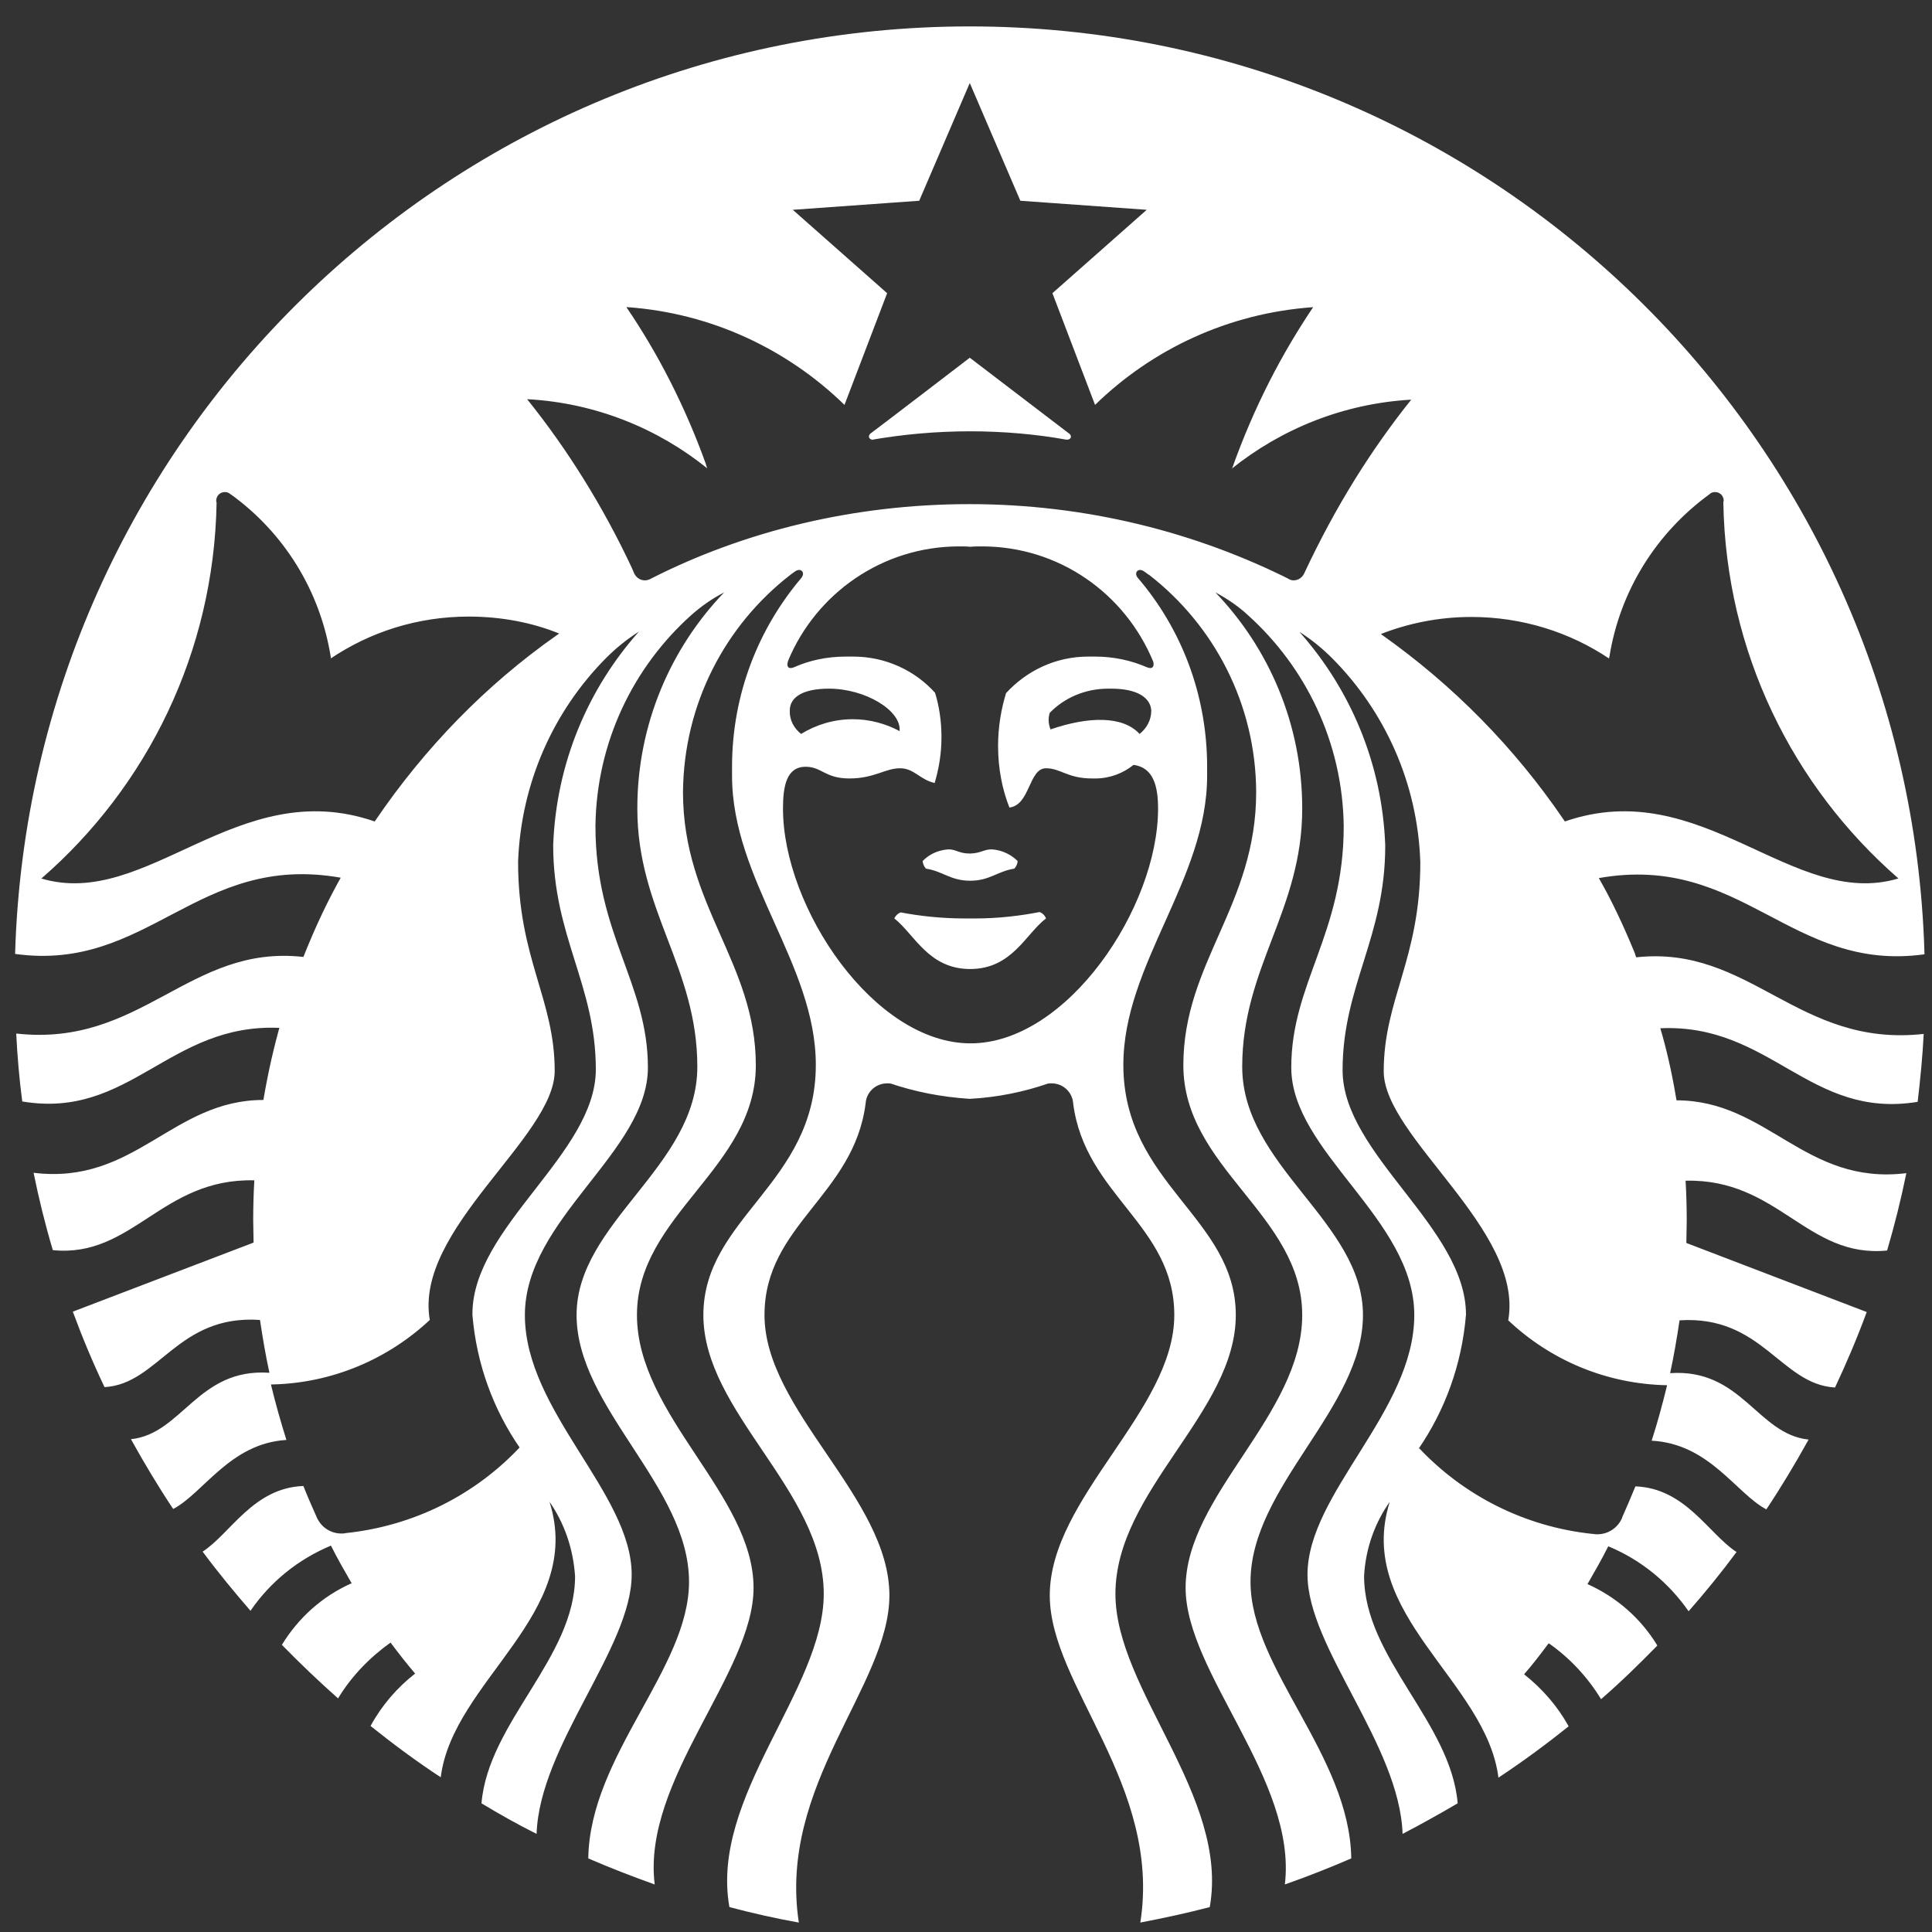 <?xml version="1.0" encoding="utf-8"?>
<svg version="1.1" id="Layer_1" xmlns="http://www.w3.org/2000/svg" xmlns:xlink="http://www.w3.org/1999/xlink" x="0px" y="0px"
	 viewBox="0 0 512 512" style="enable-background:new 0 0 512 512;" xml:space="preserve">
<rect x="0" y="0" width="512" height="512" fill="#333333" stroke="none"/>
<style type="text/css">
	.st0{fill:#FFFFFF;}
</style>
<title>starbucks</title>
<path class="st0" d="M414.7,217.7c36.4-12.6,60.3,23.5,88.4,15.1c-28-24.4-45.7-59.9-46.4-99.6v-0.1c0-0.1,0.1-0.3,0.1-0.4
	c0-1.3-1-2.3-2.3-2.3c-0.6,0-1.1,0.2-1.5,0.6l0,0c-14,10.2-23.7,25.5-26.5,43.1l-0.1,0.4c-10.3-6.9-22.9-11-36.5-11
	c-8.6,0-16.9,1.7-24.4,4.7l0.4-0.2c19.3,13.6,35.5,30.2,48.4,49.1L414.7,217.7L414.7,217.7z M374.2,105.9
	c-18.2,1-34.7,7.8-47.9,18.4l0.2-0.1c5.8-16.3,13.1-30.4,21.9-43.4l-0.4,0.6c-22.6,1.6-42.7,11.2-57.8,25.9l0,0l-11.3-29.6l25-22.1
	l-33.5-2.4l-13.4-31.2l-13.4,31.2l-33.5,2.4l25,22.1l-11.3,29.6c-15.1-14.7-35.2-24.3-57.5-25.9l-0.3,0c8.4,12.3,15.6,26.4,21,41.4
	l0.4,1.3c-13-10.5-29.5-17.3-47.5-18.3l-0.2,0c10.7,13.3,20.1,28.4,27.7,44.6l0.6,1.4c0.5,1.2,1.6,2,2.9,2c0.6,0,1.2-0.2,1.7-0.5h0
	c24.6-12.5,53.6-19.7,84.3-19.7s59.8,7.3,85.4,20.2l-1.1-0.5c0.5,0.3,1,0.5,1.6,0.5c1.3,0,2.4-0.8,2.9-2v0
	c8.2-17.5,17.6-32.6,28.7-46.4L374.2,105.9L374.2,105.9z M212.3,194.5c3.9-2.4,8.6-3.9,13.7-3.9c4.5,0,8.8,1.2,12.5,3.2l-0.1-0.1
	c0.5-5.4-9.1-11.2-18.7-11.2c-7,0-10.4,2.3-10.4,5.8C209.2,190.8,210.4,193,212.3,194.5L212.3,194.5z M294.5,182.5
	c-0.3,0-0.5,0-0.8,0c-6.1,0-11.6,2.4-15.5,6.4l0,0c-0.2,0.6-0.3,1.3-0.3,1.9c0,0.9,0.2,1.7,0.5,2.5l0,0c10.2-3.5,19.2-3.6,23.6,1.2
	c1.9-1.5,3.1-3.7,3.1-6.2l0,0C304.9,184.9,301.4,182.5,294.5,182.5z M257.1,144.9c-0.9-0.1-1.9-0.1-2.9-0.1
	c-20.4,0-37.9,12.5-45.3,30.2l-0.1,0.3c-0.4,1.3,0.1,2.2,1.7,1.5c4-1.8,8.7-2.8,13.7-2.8c0.2,0,0.4,0,0.6,0h0c0.4,0,0.8,0,1.3,0
	c8.6,0,16.4,3.7,21.7,9.6l0,0c1.1,3.5,1.7,7.6,1.7,11.8c0,4.3-0.7,8.5-1.9,12.4l0.1-0.3c-4-0.9-5.4-3.9-9.2-3.9
	c-3.9,0-6.8,2.7-13.4,2.7c-6.5,0-7.3-3.1-11.6-3.1c-5.1,0-6,5.2-6,11.1c0,26.2,24.1,62.2,49.7,62.2c25.6,0,49.7-36,49.7-62.2
	c0-5.9-1.2-10.9-6.5-11.6c-2.7,2.2-6.3,3.6-10.1,3.6c-0.3,0-0.7,0-1,0h0.1c-6.5,0-8.3-2.7-12.2-2.7c-4.6,0-4.2,9.8-9.7,10.4
	c-1.9-4.8-3-10.4-3-16.3c0-5,0.8-9.8,2.2-14.3l-0.1,0.3c5.4-5.9,13.1-9.7,21.8-9.7c0.4,0,0.9,0,1.3,0h-0.1c0.2,0,0.4,0,0.6,0
	c4.9,0,9.6,1,13.9,2.9l-0.2-0.1c1.5,0.7,2.1-0.2,1.7-1.5c-7.5-18.1-25-30.5-45.4-30.5c-1,0-2,0-3,0.1L257.1,144.9L257.1,144.9z
	 M148.2,167.9c-7.1-2.9-15.3-4.5-24-4.5c-13.6,0-26.2,4.1-36.7,11.2l0.2-0.2c-2.8-18-12.6-33.3-26.4-43.3l-0.2-0.1
	c-0.4-0.4-0.9-0.6-1.5-0.6c-1.3,0-2.3,1-2.3,2.3c0,0.2,0,0.3,0.1,0.5v0c-0.7,39.8-18.5,75.3-46.3,99.5l-0.2,0.1
	c28.1,8.4,52-27.7,88.4-15.1c13.3-19.6,29.5-36.2,48.3-49.4L148.2,167.9L148.2,167.9z M509.8,274c-0.3,6-0.9,12-1.6,18
	c-28.7,4.7-38.9-20.8-68.2-19.5c1.5,5,3,11.4,4.1,18l0.2,1.1c24.2,0,34,22.6,60.9,19.3c-1.4,6.9-3.1,13.7-5.1,20.5
	c-21.3,2.1-28.8-19.1-53.4-18.5c0.2,3.5,0.3,7,0.3,10.6l-0.1,5.9l47.8,18.3c-2.5,6.8-5.3,13.4-8.4,20c-14.4-0.8-19.3-19.2-41.2-17.8
	c-0.7,4.7-1.5,9.4-2.5,14c19-1.3,23.1,16.2,36.7,17.6c-3.5,6.3-7.2,12.5-11.2,18.5c-8.1-4.3-15.1-17.4-30.4-18.2
	c1.6-4.9,2.9-9.8,4.1-14.7c-16.3-0.3-31.1-6.8-42.1-17.2l0,0c4.2-24-33-48.5-33-66c0-19.1,9.7-29.7,9.7-55.4
	c-0.7-21.1-9.5-40.1-23.3-54l0,0c-2.6-2.6-5.4-4.9-8.5-6.9l-0.2-0.1c13.4,15.1,21.9,34.8,22.7,56.5v0.2c0,24.2-11.3,37.1-11.3,59.4
	s32.7,41.7,32.7,64.8c-1.1,13.3-5.6,25.4-12.6,35.6l0.2-0.2c11.8,12.5,27.9,20.8,45.9,22.7l0.3,0c0.3,0.1,0.6,0.1,1,0.1
	c3,0,5.5-1.8,6.6-4.4l0-0.1c1.2-2.7,2.4-5.5,3.5-8.2c13.3,0.5,19.4,12.6,26.8,17.4c-4,5.4-8.3,10.7-12.7,15.7
	c-5.3-7.6-12.5-13.5-21-17.1l-0.3-0.1c-1.7,3.4-3.6,6.7-5.5,10c7.8,3.5,14.1,9.1,18.4,16.1l0.1,0.2c-4.8,4.9-9.7,9.7-14.9,14.2
	c-3.6-5.9-8.3-10.9-13.7-14.7l-0.2-0.1c-2.1,2.8-4.2,5.6-6.5,8.2c4.8,3.8,8.8,8.4,11.7,13.6l0.1,0.2c-6,4.8-12.1,9.3-18.6,13.6
	c-3.2-25.7-38.2-43.3-28.8-73.1c-3.9,5.5-6.4,12.3-6.8,19.6v0.1c0,21.6,23,38.7,24.8,60.2c-4.8,2.8-9.6,5.5-14.6,8.1
	c-0.8-23.6-25.2-49.4-25.2-68.7c0-21.6,28.3-43.3,28.3-68.8c0-25.5-32.6-43.2-32.6-65.6s13.9-35.3,13.9-64
	c-0.3-22.2-10.1-42.1-25.3-55.8l-0.1-0.1c-2.5-2.3-5.4-4.3-8.4-5.9l-0.2-0.1c14.2,14.8,23,35,23,57.2c0,0,0,0.1,0,0.1l0,0
	c0,27-15.9,42-15.9,68.4s32,41.1,32,65.8s-29.8,45.4-29.8,70.7c0,23,26.3,46,26.7,73.3c-5.8,2.5-11.6,4.8-17.6,6.9
	c3.3-27.6-26.3-56.1-26.3-78.6c0-24.6,30.9-45.8,30.9-72.3c0-26.6-31.5-38.9-31.5-66.2c0-27.2,19.3-42.3,19.3-72.4
	c-0.1-23.4-11.2-44.2-28.3-57.5l-0.2-0.1l-1.1-0.8c-1.6-1.2-2.9,0.2-1.8,1.6c11.5,13.4,18.4,30.9,18.4,50.1c0,0.8,0,1.7,0,2.5v-0.1
	c0,27.5-22.2,49.9-22.2,76.6c0,31.5,29.8,40.5,29.8,66.3c0,25.8-31.9,46.5-31.9,73.9c0,25.4,30.2,53.6,25,83
	c-6.1,1.6-12.2,2.9-18.4,4.1c5.7-36.5-24-62.8-24-86.7c0-25.9,33-49,33-74.3c0-23.9-23.7-31.7-26.8-56.1c-0.2-3-2.7-5.3-5.7-5.3
	c-0.4,0-0.8,0-1.1,0.1h0c-6.1,2.1-13.1,3.6-20.5,4l-0.2,0c-7.6-0.5-14.6-1.9-21.3-4.2l0.6,0.2c-0.3-0.1-0.7-0.1-1.1-0.1
	c-3,0-5.5,2.3-5.7,5.3v0c-3.1,24.4-26.8,32.2-26.8,56.1c0,25.3,33.1,48.4,33.1,74.3c0,23.9-29.6,50.2-24,86.7
	c-6.2-1.1-12.3-2.5-18.4-4.1c-5.2-29.3,25-57.6,25-83c0-27.4-31.9-48.1-31.9-73.9c0-25.8,29.8-34.8,29.8-66.3
	c0-26.7-22.2-49-22.2-76.6c0-0.7,0-1.5,0-2.4c0-19.2,7-36.7,18.5-50.2l-0.1,0.1c1.1-1.4-0.2-2.8-1.8-1.6l-1.1,0.8
	c-17.3,13.4-28.3,34.2-28.5,57.6v0c0,30.1,19.3,45.2,19.3,72.4c0,27.3-31.5,39.6-31.5,66.2c0,26.5,30.9,47.7,30.9,72.3
	c0,22.5-29.6,51-26.2,78.6c-5.9-2.1-11.8-4.4-17.6-6.9c0.4-27.3,26.7-50.3,26.7-73.3c0-25.3-29.8-46.1-29.8-70.7s32-39.3,32-65.8
	c0-26.4-15.9-41.4-15.9-68.4c0,0,0-0.1,0-0.1c0-22.2,8.8-42.4,23-57.2l0,0c-3.3,1.7-6.1,3.7-8.7,6l0,0
	c-15.4,13.8-25.1,33.7-25.4,55.8v0.1c0,28.7,13.9,41.6,13.9,64c0,22.4-32.6,40.1-32.6,65.6c0,25.5,28.3,47.2,28.3,68.8
	c0,19.4-24.4,45.2-25.2,68.7c-5-2.5-9.8-5.2-14.6-8.1c1.8-21.5,24.8-38.6,24.8-60.2c-0.5-7.4-2.9-14.2-6.9-19.9l0.1,0.1
	c9.5,29.8-25.6,47.4-28.8,73.1c-6.4-4.2-12.6-8.8-18.6-13.6c3-5.5,7-10.1,11.7-13.8l0.1-0.1c-2.3-2.7-4.4-5.4-6.5-8.2
	c-5.6,4-10.3,8.9-13.8,14.6l-0.1,0.2c-5.2-4.6-10.1-9.3-14.9-14.2c4.4-7.2,10.7-12.8,18.2-16.2l0.3-0.1c-1.9-3.3-3.8-6.6-5.5-10
	c-8.8,3.7-16,9.6-21.2,17.1l-0.1,0.2c-4.4-5.1-8.7-10.3-12.7-15.7c7.4-4.8,13.4-16.9,26.7-17.4c1.1,2.8,2.3,5.5,3.5,8.2
	c1.1,2.6,3.6,4.4,6.6,4.4c0.4,0,0.7,0,1-0.1h0c18.3-1.9,34.4-10.2,46.2-22.7l0,0c-6.9-10-11.4-22-12.5-35.1l0-0.3
	c0-23.1,32.7-42.4,32.7-64.8s-11.3-35.2-11.3-59.4c0.8-21.8,9.3-41.6,22.8-56.7l-0.1,0.1c-3.3,2.1-6.1,4.4-8.7,7l0,0
	c-13.8,13.9-22.5,32.9-23.3,53.9v0.1c0,25.7,9.7,36.3,9.7,55.4c0,17.6-37.3,42-33.1,66c-11,10.3-25.8,16.8-42,17.1h-0.1
	c1.2,5,2.6,9.9,4.1,14.7C61,382.5,54,395.6,45.9,399.9c-4-6-7.7-12.2-11.2-18.5c13.6-1.4,17.7-18.9,36.7-17.6c-1-4.6-1.8-9.3-2.5-14
	c-21.9-1.5-26.8,17-41.2,17.8c-3.1-6.5-5.9-13.2-8.4-20l47.9-18.3l-0.1-5.9c0-3.6,0.1-7.1,0.3-10.6c-24.6-0.6-32.2,20.6-53.4,18.5
	c-2-6.7-3.7-13.6-5.1-20.5c26.9,3.3,36.7-19.3,60.9-19.3c1.3-7.6,2.8-14.1,4.6-20.4l-0.3,1.3c-29.3-1.3-39.6,24.3-68.2,19.5
	c-0.8-6-1.3-12-1.6-18c33.3,3.7,45.8-23.7,76.1-20.3c3.3-8.3,6.6-15.2,10.4-21.9l-0.5,0.9c-38-6.7-50.9,25.1-86.3,20.2
	C8,116.3,119.8,7,257,7s249,109.2,253,245.5v0.4c-35.4,4.9-48.3-26.9-86.3-20.2c3.3,5.7,6.6,12.7,9.5,19.8l0.4,1.2
	C463.9,250.4,476.4,277.7,509.8,274L509.8,274z M257.1,226.2c-3.1,0-3.8-1.2-5.9-1.1c-2.6,0.2-5,1.3-6.7,3.1l0,0
	c0.1,0.8,0.4,1.5,0.9,2l0,0c4.5,0.7,6.5,3.2,11.7,3.2c5.2,0,7.2-2.5,11.7-3.2c0.5-0.5,0.8-1.2,0.9-2v0c-1.7-1.7-4.1-2.9-6.7-3.1h0
	C260.8,225,260.1,226.1,257.1,226.2L257.1,226.2z M238.7,241.8c-0.8,0.3-1.4,0.9-1.7,1.6v0c5.3,4.1,9,13.4,20.1,13.4
	c11.1,0,14.7-9.3,20.1-13.4c-0.3-0.8-0.9-1.4-1.7-1.7h0c-5.1,1-11,1.7-17,1.7c-0.5,0-1,0-1.5,0h0.1c-0.4,0-0.9,0-1.4,0
	c-6,0-11.9-0.6-17.5-1.7L238.7,241.8L238.7,241.8z M282.5,116.5c-7.7-1.4-16.5-2.2-25.4-2.2c-9,0-17.8,0.8-26.4,2.3l0.9-0.1
	c-1.3,0.2-1.8-1-0.8-1.7c0.9-0.6,26.2-20,26.2-20l26.2,20C284.3,115.5,283.8,116.7,282.5,116.5z"/>
</svg>
